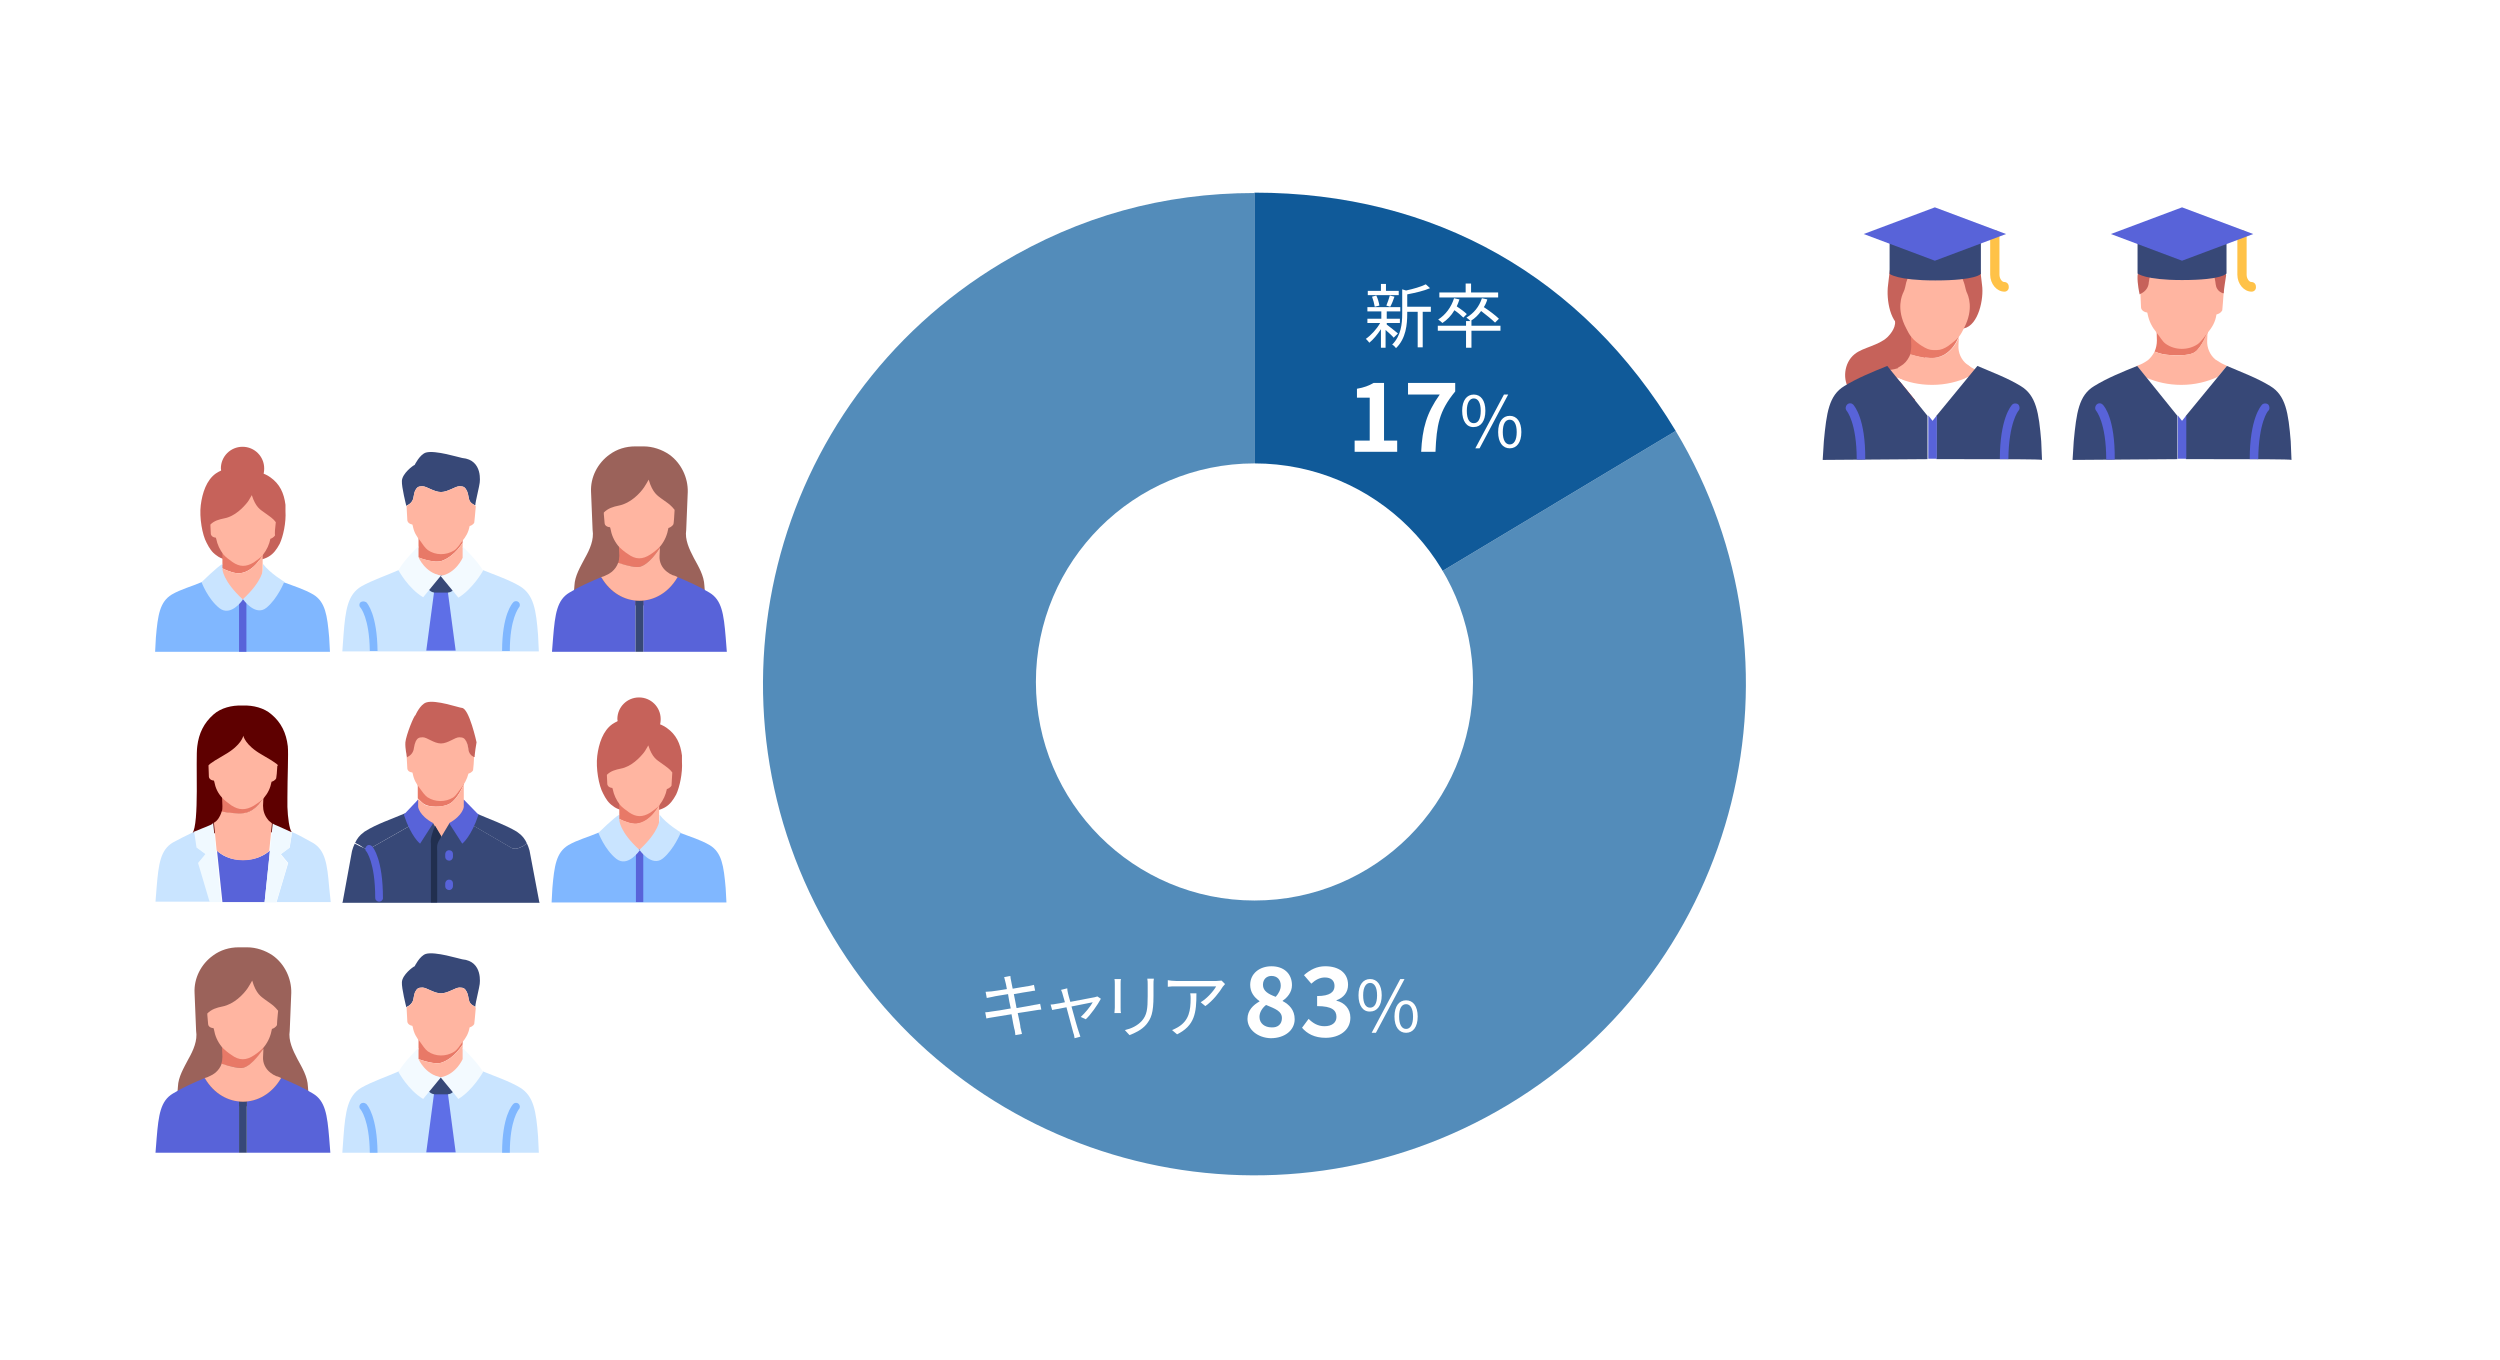 <?xml version="1.0" encoding="utf-8"?>
<!-- Generator: Adobe Illustrator 26.0.0, SVG Export Plug-In . SVG Version: 6.00 Build 0)  -->
<svg version="1.1" id="背景" xmlns="http://www.w3.org/2000/svg" xmlns:xlink="http://www.w3.org/1999/xlink" x="0px" y="0px"
	 width="646.3px" height="351.5px" viewBox="0 0 646.3 351.5" style="enable-background:new 0 0 646.3 351.5;" xml:space="preserve"
	>
<style type="text/css">
	.st0{fill:#FFFFFF;}
	.st1{fill:#538CBA;}
	.st2{fill:#105A99;}
	.st3{fill:#C6625A;}
	.st4{fill:#80B7FF;}
	.st5{fill:#5863D9;}
	.st6{fill:#E87967;}
	.st7{fill:#FFB5A1;}
	.st8{fill:#C9E4FF;}
	.st9{fill:#9B625A;}
	.st10{fill:#374877;}
	.st11{fill:#5E0000;}
	.st12{fill:#F0F9FF;}
	.st13{fill:#5E6FE7;}
	.st14{fill:#F3FAFF;}
	.st15{fill:#212F4F;}
	.st16{fill:#FFC248;}
</style>
<rect class="st0" width="646.3" height="351.5"/>
<g>
	<g>
		<g>
			<g>
				<path class="st1" d="M324.3,176.8l108.9-65.4c36.1,60.1,16.7,138.2-43.5,174.3s-138.2,16.7-174.3-43.5S198.7,104.1,258.9,68
					c20.2-12.1,41.8-18.1,65.4-18.1V176.8z"/>
			</g>
		</g>
		<g>
			<g>
				<path class="st2" d="M324.3,176.8v-127c46.6,0,84.9,21.7,108.9,61.6L324.3,176.8z"/>
			</g>
		</g>
	</g>
</g>
<circle class="st0" cx="324.3" cy="176.3" r="56.5"/>
<g>
	<g>
		<path class="st3" d="M73.8,132.1c0-0.6,0-1.2,0-1.6c-0.4-3.1-1.5-5.4-3.9-7.1c-0.8-0.6-1.8-1-2.7-1.3l-1-0.3
			c-1.4-0.8-3.1-1.2-4.7-1.1c-1.8,0-3.9,0.5-5.7,1.7c-2.4,1.7-3.5,5-3.9,8.2s0.4,7.7,1.5,9.7c0.7,1.4,1.4,2.5,2.6,3.3
			c1.1,0.9,3,1.5,6.9,1.5l0,0l0,0c0.1,0,0.2,0,0.3,0s0.1,0,0.2,0c0.1,0,0.1,0,0.2,0c5.6-0.1,7.1-1.6,8.7-4.5
			C73.2,138.7,74,135.1,73.8,132.1z"/>
		<path class="st4" d="M85.1,164.8c-0.5-5.8-1-9.2-4.1-11.1c-2.4-1.4-5.1-2.2-7.7-3.2H52.1c-2.5,1.1-5.3,1.8-7.7,3.2
			c-3.1,1.9-3.6,5.3-4.1,11.1l-0.2,3.7h45.2L85.1,164.8z"/>
		<rect x="61.8" y="154.4" class="st5" width="1.9" height="14.1"/>
		<path class="st6" d="M57.5,140v5.8l-0.3,1c1.8,0.9,3.5,1.5,4.8,1.4c3.8-0.4,6-4.9,6-4.9V142L57.5,140z"/>
		<path class="st7" d="M62,148.2c-1.2,0.1-3-0.5-4.8-1.4l-0.2,0.6l0.4,4.9v2.6h6.8l3.7-3.4v-8.3C68,143.3,65.8,147.8,62,148.2z"/>
		<path class="st3" d="M57.2,121.9c0-0.3-0.1-0.6-0.1-0.8c0-3.1,2.5-5.6,5.6-5.6c3.1,0,5.6,2.5,5.6,5.6c0,0.7-0.1,1.3-0.3,1.9
			L57.2,121.9z"/>
		<path class="st7" d="M71.3,135c-0.2-0.2-0.3-0.4-0.5-0.6c-0.8-0.8-1.7-1.3-2.6-2c-0.8-0.6-2.1-1.2-3.1-4.4
			c-0.4,0.6-0.7,1.3-1.1,1.8c-1.1,1.4-3.3,3.7-6,4.2c-1.4,0.3-2.6,0.6-3.6,1.6v0.3l0.1,2.1c0,0.2,0.2,0.9,1.3,1
			c0,0.1,0.1,0.2,0.1,0.3c0.3,1.5,0.9,2.8,1.9,4.1c0.5,0.6,1.6,1.4,2.3,1.9c1.9,1.3,3.5,1.3,5.5,0.1c0.7-0.5,1.9-1.3,2.4-2
			c1-1.3,1.6-2.6,1.9-4.1c0.9-0.3,1.2-0.9,1.2-0.9C71,137.9,71.1,136.6,71.3,135L71.3,135z"/>
		<path class="st8" d="M57.5,147.1v-1.3c-1.2,0.6-5.4,4.7-5.4,4.7s1.6,4.3,4.6,6.7s6.1-2.2,6.1-2.2
			C57.5,150.1,57.5,147.1,57.5,147.1z"/>
		<path class="st8" d="M68,145.8v1.3c0,0,0,3-5.2,7.8c0,0,3.2,4.6,6.1,2.2c2.9-2.4,4.6-6.7,4.6-6.7S69.8,148.2,68,145.8z"/>
	</g>
	<g>
		<path class="st9" d="M182.1,151.4c-0.1-2.6-1.5-4.9-2.7-7.1c-1.2-2.3-2.4-4.8-2-7.3l0.4-9.8c0.1-3.7-1.7-7.5-4.8-9.7
			c-1.9-1.3-4.3-2.1-6.6-2.1c-0.3,0-0.7,0-1,0h-0.2c-0.3,0-0.7,0-1,0c-2.4,0-4.7,0.7-6.6,2.1c-3.1,2.2-5,5.9-4.8,9.7l0.4,9.8
			c0.4,2.5-0.7,5-2,7.3c-1.2,2.3-2.6,4.6-2.7,7.1l-0.4,5.1H165h0.6h16.9L182.1,151.4z"/>
		<g>
			<path class="st5" d="M155.5,149.3c0,0,0-0.1-0.1-0.1c-2.8,1.2-5.6,2.4-8.2,4c-3.2,1.9-3.7,5.5-4.2,11.5l-0.3,3.8h21.6v-13.3
				C160.9,154.9,157.6,153,155.5,149.3z"/>
			<path class="st5" d="M187.9,168.5l-0.3-3.8c-0.5-6-1-9.6-4.2-11.5c-2.6-1.6-5.4-2.8-8.2-4c0,0,0,0.1-0.1,0.1
				c-2.2,3.6-5.4,5.6-8.8,5.9v13.3H187.9z"/>
			<path class="st10" d="M166.3,155.2c-0.7,0.1-1.3,0.1-2,0v13.3h2V155.2z"/>
		</g>
		<g>
			<path class="st6" d="M165.5,146.5c2.4-0.7,4.6-4,5.1-5v-0.3H160l0.1,2.5c0,0.6-0.1,1.3-0.3,1.9
				C162.2,146.3,164.5,146.8,165.5,146.5z"/>
			<path class="st7" d="M165.5,146.5c-1,0.3-3.3-0.2-5.7-1c-0.3,0.9-0.9,1.7-1.6,2.3c-0.5,0.4-1,0.7-1.5,0.9
				c-0.4,0.2-0.8,0.4-1.3,0.5c0,0,0,0.1,0.1,0.1c4.7,8,14.9,8,19.6,0c0,0,0-0.1,0.1-0.1c-0.4-0.2-0.8-0.4-1.3-0.5
				c-0.5-0.2-1-0.5-1.5-0.9c-1.3-1-2-2.5-1.9-4.1l0.1-2.1C170.1,142.4,167.9,145.8,165.5,146.5z"/>
		</g>
		<g>
			<path class="st7" d="M174.4,131.8c-0.2-0.2-0.4-0.5-0.6-0.7c-0.8-0.9-1.9-1.5-2.8-2.2c-0.9-0.7-2.3-1.4-3.3-4.9
				c-0.4,0.7-0.8,1.4-1.2,2c-1.1,1.6-3.5,4.1-6.5,4.7c-1.5,0.3-2.8,0.7-3.9,1.8v0.4l0.2,2.3c0,0.3,0.2,1,1.4,1.1
				c0,0.1,0.1,0.2,0.1,0.3c0.3,1.7,0.9,3.1,2,4.5c0.6,0.7,1.7,1.6,2.5,2.1c2,1.5,3.8,1.5,5.9,0.1c0.8-0.5,2-1.5,2.6-2.2
				c1.1-1.4,1.7-2.9,2-4.6c1-0.3,1.3-1,1.3-1C174.2,135.1,174.3,133.7,174.4,131.8L174.4,131.8z"/>
		</g>
	</g>
	<g>
		<path class="st3" d="M176.3,196.9c0-0.6,0-1.2,0-1.6c-0.4-3.1-1.5-5.4-3.9-7.1c-0.8-0.6-1.8-1-2.7-1.3l-1-0.3
			c-1.4-0.8-3.1-1.2-4.7-1.1c-1.8,0-3.9,0.5-5.7,1.7c-2.4,1.7-3.5,5-3.9,8.2s0.4,7.7,1.5,9.7c0.7,1.4,1.4,2.5,2.6,3.3
			c1.1,0.9,3,1.5,6.9,1.5l0,0l0,0c0.1,0,0.2,0,0.3,0s0.1,0,0.2,0c0.1,0,0.1,0,0.2,0c5.6-0.1,7.1-1.6,8.7-4.5
			C175.7,203.5,176.5,199.8,176.3,196.9z"/>
		<path class="st4" d="M187.6,229.6c-0.5-5.8-1-9.2-4.1-11.1c-2.4-1.4-5.1-2.2-7.7-3.2h-21.2c-2.5,1.1-5.3,1.8-7.7,3.2
			c-3.1,1.9-3.6,5.3-4.1,11.1l-0.2,3.7h45.2L187.6,229.6z"/>
		<rect x="164.4" y="219.1" class="st5" width="1.9" height="14.1"/>
		<path class="st6" d="M160.1,204.8v5.8l-0.3,1c1.8,0.9,3.5,1.5,4.8,1.4c3.8-0.4,6-4.9,6-4.9v-1.3L160.1,204.8z"/>
		<path class="st7" d="M164.5,212.9c-1.2,0.1-3-0.5-4.8-1.4l-0.2,0.6l0.4,4.9v2.6h6.8l3.7-3.4V208
			C170.5,208,168.3,212.5,164.5,212.9z"/>
		<path class="st3" d="M159.7,186.7c0-0.3-0.1-0.6-0.1-0.8c0-3.1,2.5-5.6,5.6-5.6s5.6,2.5,5.6,5.6c0,0.7-0.1,1.3-0.3,1.9
			L159.7,186.7z"/>
		<path class="st7" d="M173.8,199.7c-0.2-0.2-0.3-0.4-0.5-0.6c-0.8-0.8-1.7-1.3-2.6-2c-0.8-0.6-2.1-1.2-3.1-4.4
			c-0.4,0.6-0.7,1.3-1.1,1.8c-1.1,1.4-3.3,3.7-6,4.2c-1.4,0.3-2.6,0.6-3.6,1.6v0.3l0.1,2.1c0,0.2,0.2,0.9,1.3,1
			c0,0.1,0.1,0.2,0.1,0.3c0.3,1.5,0.9,2.8,1.9,4.1c0.5,0.6,1.6,1.4,2.3,1.9c1.9,1.3,3.5,1.3,5.5,0.1c0.7-0.5,1.9-1.3,2.4-2
			c1-1.3,1.6-2.6,1.9-4.1c0.9-0.3,1.2-0.9,1.2-0.9C173.6,202.7,173.7,201.4,173.8,199.7L173.8,199.7z"/>
		<path class="st8" d="M160.1,211.9v-1.3c-1.2,0.6-5.4,4.7-5.4,4.7s1.6,4.3,4.6,6.7s6.1-2.2,6.1-2.2
			C160,214.9,160.1,211.9,160.1,211.9z"/>
		<path class="st8" d="M170.5,210.6v1.3c0,0,0,3-5.2,7.8c0,0,3.2,4.6,6.1,2.2s4.6-6.7,4.6-6.7S172.3,213,170.5,210.6z"/>
	</g>
	<g>
		<path class="st11" d="M75.4,215.1c-0.6-0.8-1-3.7-1.1-6.5c0-0.8,0-1.6,0-2.4c0-5.2,0.3-11.3,0.1-13.3c-0.4-3.4-1.7-6.1-4.2-8.2
			c-1.9-1.7-4.8-2.4-7.3-2.3h-0.4c-2.5-0.1-5.4,0.6-7.3,2.3c-2.5,2.2-3.8,4.9-4.2,8.2c-0.5,3.4,0.6,20.1-1.3,22.6L75.4,215.1z"/>
		<path class="st6" d="M63,210.3c3.1-0.4,5.1-4.1,5.1-4.1v-0.3H57.4l0.1,2.5c0,0.5,0,1-0.2,1.5C59.2,210.2,61.5,210.5,63,210.3z"/>
		<path class="st8" d="M53.3,220.8l-2.3-1.7l-0.6-4.1c-0.4,0.2-0.8,0.3-1.2,0.5c-1.5,0.7-3,1.5-4.5,2.3c-3.2,1.9-3.7,5.5-4.2,11.5
			l-0.3,3.8h6.7h1.9h5.7l-3-10.1L53.3,220.8z"/>
		<path class="st8" d="M85.1,229.4c-0.5-6-1-9.6-4.2-11.5c-1.1-0.6-2.2-1.2-3.3-1.8c-0.3-0.2-0.7-0.3-1-0.5
			c-0.4-0.2-0.7-0.3-1.1-0.5l-0.6,4l-2.3,1.7l1.9,2.3l-3,10.1h14L85.1,229.4z"/>
		<path class="st5" d="M56.1,219.9l1.4,13.3h10.9l1.4-13.3c-1.2,1-3.4,2.4-6.8,2.4C59.4,222.4,57.2,221,56.1,219.9z"/>
		<path class="st7" d="M69.9,212.5c-0.3-0.2-0.5-0.4-0.7-0.7c-0.8-1-1.2-2.2-1.2-3.5l0.1-2.2c0,0-1.9,3.7-5.1,4.1
			c-1.6,0.2-3.8-0.1-5.7-0.4c-0.2,0.7-0.5,1.3-0.9,1.9c-0.2,0.3-0.5,0.6-0.8,0.8c-0.1,0.1-0.2,0.1-0.3,0.2l0.7,7.2
			c1.2,1,3.4,2.5,6.8,2.5s5.6-1.4,6.8-2.4l0.7-7.1C70.3,212.8,70.1,212.7,69.9,212.5z"/>
		<path class="st12" d="M54.1,213.4c-0.5,0.2-1.1,0.5-1.7,0.7c-0.7,0.3-1.4,0.6-2.2,0.9l0.6,4.1l2.3,1.7l-1.9,2.3l3,10.1h3
			l-2.1-20.5C55,213,54.6,213.2,54.1,213.4z M53.9,216.5c0.2,0.3,0.4,0.6,0.7,1C54.3,217.1,54.1,216.8,53.9,216.5z"/>
		<path class="st12" d="M75.5,215.2c-0.7-0.3-1.5-0.7-2.2-1c-0.6-0.3-1.2-0.5-1.8-0.8c-0.3-0.1-0.7-0.3-1-0.5l-2.1,20.4h3l3-10.1
			l-1.9-2.3l2.3-1.7L75.5,215.2z M69.9,219.3c0.3-0.4,0.6-0.8,0.8-1.1C70.5,218.5,70.2,218.9,69.9,219.3z"/>
		<path class="st7" d="M71.9,197.9c0,0,0.2-0.3-4.2-2.8c-4.4-2.5-4.8-4.9-4.8-4.9s-0.4,2.4-4.8,4.9s-4.2,2.8-4.2,2.8l0.1,2.9
			c0,0.2,0.2,0.9,1.3,1c0,0.1,0.1,0.2,0.1,0.3c0.3,1.6,0.9,2.9,2,4.1c0.5,0.6,1.7,1.5,2.4,2c2,1.3,3.7,1.3,5.8,0.1
			c0.8-0.5,2-1.3,2.6-2c1.1-1.3,1.7-2.6,2-4.2c1-0.3,1.2-0.9,1.2-0.9c0.1-0.5,0.2-1.5,0.3-3.3L71.9,197.9L71.9,197.9z"/>
	</g>
	<g>
		<path class="st9" d="M79.6,280.9c-0.1-2.6-1.5-4.9-2.7-7.1c-1.2-2.3-2.4-4.8-2-7.3l0.4-9.8c0.1-3.7-1.7-7.5-4.8-9.7
			c-1.9-1.3-4.3-2.1-6.6-2.1c-0.3,0-0.7,0-1,0h-0.2c-0.3,0-0.7,0-1,0c-2.4,0-4.7,0.7-6.6,2.1c-3.1,2.2-5,5.9-4.8,9.7l0.4,9.8
			c0.4,2.5-0.7,5-2,7.3c-1.2,2.3-2.6,4.6-2.7,7.1l-0.4,5.1h16.9H63h17L79.6,280.9z"/>
		<g>
			<path class="st5" d="M53,278.8c0,0,0-0.1-0.1-0.1c-2.8,1.2-5.6,2.4-8.2,4c-3.2,1.9-3.7,5.5-4.2,11.5l-0.3,3.8h21.6v-13.3
				C58.4,284.4,55.1,282.4,53,278.8z"/>
			<path class="st5" d="M85.4,298l-0.3-3.8c-0.5-6-1-9.6-4.2-11.5c-2.6-1.6-5.4-2.8-8.2-4c0,0,0,0.1-0.1,0.1
				c-2.2,3.6-5.4,5.6-8.8,5.9V298H85.4z"/>
			<path class="st10" d="M63.8,284.7c-0.7,0.1-1.3,0.1-2,0V298h2V284.7z"/>
		</g>
		<g>
			<path class="st6" d="M63,276c2.4-0.7,4.6-4,5.1-5v-0.3H57.4l0.1,2.5c0,0.6-0.1,1.3-0.3,1.9C59.7,275.7,61.9,276.3,63,276z"/>
			<path class="st7" d="M63,276c-1,0.3-3.3-0.2-5.7-1c-0.3,0.9-0.9,1.7-1.6,2.3c-0.5,0.4-1,0.7-1.5,0.9c-0.4,0.2-0.8,0.4-1.3,0.5
				c0,0,0,0.1,0.1,0.1c4.7,8,14.9,8,19.6,0c0,0,0-0.1,0.1-0.1c-0.4-0.2-0.8-0.4-1.3-0.5c-0.5-0.2-1-0.5-1.5-0.9
				c-1.3-1-2-2.5-1.9-4.1l0.1-2.1C67.5,271.9,65.3,275.3,63,276z"/>
		</g>
		<g>
			<path class="st7" d="M71.9,261.3c-0.2-0.2-0.4-0.5-0.6-0.7c-0.8-0.9-1.9-1.5-2.8-2.2s-2.3-1.4-3.3-4.9c-0.4,0.7-0.8,1.4-1.2,2
				c-1.1,1.6-3.5,4.1-6.5,4.7c-1.5,0.3-2.8,0.7-3.9,1.8v0.4l0.2,2.3c0,0.3,0.2,1,1.4,1.1c0,0.1,0.1,0.2,0.1,0.3
				c0.3,1.7,0.9,3.1,2,4.5c0.6,0.7,1.7,1.6,2.5,2.1c2,1.5,3.8,1.5,5.9,0.1c0.8-0.5,2-1.5,2.6-2.2c1.1-1.4,1.7-2.9,2-4.6
				c1-0.3,1.3-1,1.3-1C71.6,264.6,71.7,263.2,71.9,261.3L71.9,261.3z"/>
		</g>
	</g>
	<g>
		<path class="st8" d="M139.1,164.2c-0.5-6.5-1.1-10.4-4.6-12.6c-2.8-1.7-6.7-3-9.6-4.2H103c-2.9,1.3-6.8,2.6-9.6,4.2
			c-3.5,2.1-4.1,6-4.6,12.6l-0.3,4.2h50.8L139.1,164.2z"/>
		<g>
			<path class="st6" d="M114.2,145c3.4-1.2,5.4-4.7,5.4-4.7V133l-11.4-1v9.2l-0.6,2.7C109.3,144.6,112.5,145.6,114.2,145z"/>
			<path class="st7" d="M119.6,140.3c0,0-2,3.5-5.4,4.7c-1.7,0.6-5-0.5-6.6-1.1L107,147l6.9,1.8h3l3.3-4.2l-0.6-3.4
				C119.6,141.2,119.6,140.3,119.6,140.3z"/>
		</g>
		<g>
			<polygon class="st13" points="112.3,152.4 110.2,168.2 117.8,168.2 115.7,152.4 			"/>
		</g>
		<g>
			<path class="st10" d="M106.9,128.5c0.1-0.6,0.3-1.4,0.5-1.8c0.4-0.7,0.7-1,1.8-1c1.1,0,3,1.5,4.8,1.5s3.7-1.5,4.8-1.5
				c1.1,0,1.4,0.3,1.8,1c0.3,0.5,0.5,1.4,0.6,2.1c0.1,0.7,0.5,1.3,1.2,1.6l0.3,0.2h0.2c0-0.1,0-0.2,0-0.3c0-0.4,1.1-5,1.1-5.4
				c0,0,1-6-4.5-6.5c-0.7-0.1-7-2.1-9.4-1.4c-1.6,0.5-2.9,3.2-2.9,3.2c-0.4,0.1-3.2,2.2-3.3,4.1c-0.1,1.6,1.1,6.3,1.1,6.3v0.2
				l0.3-0.2C106.2,130.2,106.8,129.4,106.9,128.5z"/>
			<path class="st7" d="M122.7,130.6l-0.3-0.2c-0.6-0.3-1.1-0.9-1.2-1.6c-0.1-0.7-0.3-1.6-0.6-2.1c-0.4-0.7-0.7-1-1.8-1
				c-1.1,0-3,1.5-4.8,1.5s-3.7-1.5-4.8-1.5c-1.1,0-1.4,0.3-1.8,1c-0.3,0.4-0.4,1.1-0.5,1.8c-0.1,0.9-0.7,1.7-1.5,2.1l-0.3,0.2
				l0.2,3.7c0,0.2,0.2,0.9,1.3,1.1c0,0.1,0.1,0.2,0.1,0.3c0.3,1.6,0.9,2.7,2,4c0.5,0.7,1.2,1.8,1.9,2.3c2,1.4,4.7,1.4,6.8,0.1
				c0.8-0.5,1.5-1.6,2-2.3c1.1-1.3,1.7-2.4,2-4c1-0.3,1.2-0.9,1.2-0.9c0.1-0.6,0.2-2.1,0.4-4.2L122.7,130.6z"/>
		</g>
		<path class="st10" d="M115.6,153.2h-3.1c-0.8,0-1.6-0.5-1.9-1.2l-0.7-1.5l4.1-1.7l4.7,1.2l-1.1,2
			C117.1,152.8,116.4,153.2,115.6,153.2z"/>
		<g>
			<path class="st14" d="M108.2,144.1v-2.9c0,0-3.7,3.5-5.2,6.2c0,0,2.5,4.7,6.4,7l4.6-5.6C109.9,148.1,108.2,144.1,108.2,144.1z"/>
			<path class="st14" d="M119.6,141.3v2.9c0,0-1.7,4-5.7,4.7l4.6,5.6c3.8-2.3,6.4-7,6.4-7C123.3,144.8,119.6,141.3,119.6,141.3z"/>
		</g>
		<g>
			<path class="st4" d="M93.2,155.7c-0.4,0.4-0.4,1,0,1.4c0,0,2.3,2.6,2.4,11.2h2c-0.1-9.4-2.6-12.3-2.9-12.6
				C94.2,155.4,93.6,155.4,93.2,155.7z"/>
			<path class="st4" d="M134.1,157.1c0.4-0.4,0.4-1,0-1.4s-1-0.4-1.4,0c-0.3,0.3-2.9,3.2-2.9,12.6h2
				C131.8,159.9,134.1,157.2,134.1,157.1z"/>
		</g>
	</g>
	<g>
		<path class="st8" d="M139.1,293.8c-0.5-6.5-1.1-10.4-4.6-12.6c-2.8-1.7-6.7-3-9.6-4.2H103c-2.9,1.3-6.8,2.6-9.6,4.2
			c-3.5,2.1-4.1,6-4.6,12.6l-0.3,4.2h50.8L139.1,293.8z"/>
		<g>
			<path class="st6" d="M114.2,274.7c3.4-1.2,5.4-4.7,5.4-4.7v-7.3l-11.4-1v9.2l-0.6,2.7C109.3,274.2,112.5,275.3,114.2,274.7z"/>
			<path class="st7" d="M119.6,270c0,0-2,3.5-5.4,4.7c-1.7,0.6-5-0.5-6.6-1.1l-0.6,3.1l6.9,1.8h3l3.3-4.2l-0.6-3.4
				C119.6,270.9,119.6,270,119.6,270z"/>
		</g>
		<g>
			<polygon class="st13" points="112.3,282 110.2,297.9 117.8,297.9 115.7,282 			"/>
		</g>
		<g>
			<path class="st10" d="M106.9,258.1c0.1-0.6,0.3-1.4,0.5-1.8c0.4-0.7,0.7-1,1.8-1c1.1,0,3,1.5,4.8,1.5s3.7-1.5,4.8-1.5
				c1.1,0,1.4,0.3,1.8,1c0.3,0.5,0.5,1.4,0.6,2.1s0.5,1.3,1.2,1.6l0.3,0.2h0.2c0-0.1,0-0.2,0-0.3c0-0.4,1.1-5,1.1-5.4
				c0,0,1-6-4.5-6.5c-0.7-0.1-7-2.1-9.4-1.4c-1.6,0.5-2.9,3.2-2.9,3.2c-0.4,0.1-3.2,2.2-3.3,4.1c-0.1,1.6,1.1,6.3,1.1,6.3v0.2
				l0.3-0.2C106.2,259.8,106.8,259,106.9,258.1z"/>
			<path class="st7" d="M122.7,260.2l-0.3-0.2c-0.6-0.3-1.1-0.9-1.2-1.6s-0.3-1.6-0.6-2.1c-0.4-0.7-0.7-1-1.8-1
				c-1.1,0-3,1.5-4.8,1.5s-3.7-1.5-4.8-1.5c-1.1,0-1.4,0.3-1.8,1c-0.3,0.4-0.4,1.1-0.5,1.8c-0.1,0.9-0.7,1.7-1.5,2.1l-0.3,0.2
				l0.2,3.7c0,0.2,0.2,0.9,1.3,1.1c0,0.1,0.1,0.2,0.1,0.3c0.3,1.6,0.9,2.7,2,4c0.5,0.7,1.2,1.8,1.9,2.3c2,1.4,4.7,1.4,6.8,0.1
				c0.8-0.5,1.5-1.6,2-2.3c1.1-1.3,1.7-2.4,2-4c1-0.3,1.2-0.9,1.2-0.9c0.1-0.6,0.2-2.1,0.4-4.2L122.7,260.2z"/>
		</g>
		<path class="st10" d="M115.6,282.9h-3.1c-0.8,0-1.6-0.5-1.9-1.2l-0.7-1.5l4.1-1.7l4.7,1.2l-1.1,2
			C117.1,282.5,116.4,282.9,115.6,282.9z"/>
		<g>
			<path class="st14" d="M108.2,273.8v-2.9c0,0-3.7,3.5-5.2,6.2c0,0,2.5,4.7,6.4,7l4.6-5.6C109.9,277.8,108.2,273.8,108.2,273.8z"/>
			<path class="st14" d="M119.6,270.9v2.9c0,0-1.7,4-5.7,4.7l4.6,5.6c3.8-2.3,6.4-7,6.4-7C123.3,274.5,119.6,270.9,119.6,270.9z"/>
		</g>
		<g>
			<path class="st4" d="M93.2,285.4c-0.4,0.4-0.4,1,0,1.4c0,0,2.3,2.6,2.4,11.2h2c-0.1-9.4-2.6-12.3-2.9-12.6
				C94.2,285,93.6,285,93.2,285.4z"/>
			<path class="st4" d="M134.1,286.8c0.4-0.4,0.4-1,0-1.4s-1-0.4-1.4,0c-0.3,0.3-2.9,3.2-2.9,12.6h2
				C131.8,289.5,134.1,286.9,134.1,286.8z"/>
		</g>
	</g>
	<g>
		<path class="st10" d="M136.9,219.9L136.9,219.9c-0.2-0.7-0.4-1.3-0.7-1.9l-0.9,0.7l-1.1,0.5c-0.7,0.3-1.5,0.3-2.1-0.1l-15.1-8.8
			h-5.4l-15.5,8.8c-0.7,0.4-1.4,0.4-2.1,0.1l-1.1-0.5l-1.2-0.6c-0.3,0.6-0.5,1.2-0.7,1.9l0,0l-2.4,13.1l-0.1,0.3H90h0.1H138h0.1h1.4
			l-0.1-0.3L136.9,219.9z"/>
		<path class="st10" d="M134.2,219.2l1.1-0.5l0.9-0.7c-0.5-1.1-1.2-2-2.2-2.7c-0.1-0.1-0.3-0.2-0.4-0.3l0,0c-3-1.8-7-3.2-10.2-4.6
			l0,0h-6.3l15.1,8.8C132.8,219.5,133.6,219.5,134.2,219.2z"/>
		<path class="st10" d="M94,219.2c0.7,0.3,1.5,0.3,2.1-0.1l15.5-8.8h-7l0,0c-3.2,1.4-7.2,2.7-10.2,4.6l0,0c-0.2,0.1-0.3,0.2-0.4,0.3
			c-1,0.7-1.7,1.6-2.2,2.7l1.2,0.6L94,219.2z"/>
		<g>
			<path class="st6" d="M116.2,207.8c2.1-1.1,3.7-5,3.7-5v-7.6L108,200v6.4c0.7,0.7,1.4,1.4,1.9,1.6
				C110.7,208.5,114.1,209,116.2,207.8z"/>
			<path class="st7" d="M119.9,202.8c0,0-1.6,3.9-3.7,5s-5.6,0.7-6.3,0.3c-0.5-0.3-1.2-1-1.9-1.6v0.2l-1.5,3.1l6.4,9.9l6.5-7.2
				l1.3-2.8l-0.8-3V202.8z"/>
		</g>
		<polygon class="st10" points="111.9,212.7 106.5,218.1 110.3,228.5 114,227.5 114,216.2 		"/>
		<path class="st10" d="M113,227.7V219c0-0.6,0.2-1.2,0.5-1.7l2.7-4.5h4v15H113V227.7z"/>
		<path class="st5" d="M119.9,206.7v1.9c0,0-0.2,2.2-3.8,4.2l3.4,5.3c0,0,2.3-1.7,4.2-7.5L119.9,206.7z"/>
		<g>
			<g>
				<path class="st5" d="M116.1,222.5c-0.5,0-1-0.4-1-1v-0.7c0-0.5,0.4-1,1-1s1,0.4,1,1v0.7C117.1,222,116.7,222.5,116.1,222.5z"/>
			</g>
			<g>
				<path class="st5" d="M116.1,230.1c-0.5,0-1-0.4-1-1v-0.7c0-0.5,0.4-1,1-1s1,0.4,1,1v0.7C117.1,229.6,116.7,230.1,116.1,230.1z"
					/>
			</g>
		</g>
		<path class="st5" d="M108.1,208.6v-1.9l-3.7,3.9c1.9,5.8,4.2,7.5,4.2,7.5l3.4-5.3C108.3,210.8,108.1,208.6,108.1,208.6z"/>
		<path class="st15" d="M111.4,218.1c0.3,2.2,1.6,15.2,1.6,15.2V219c0-0.6,0.2-1.2,0.5-1.7l0.6-1v-0.1l-1.6-2.7
			C111.8,215,111.2,216.9,111.4,218.1z"/>
		<g>
			<path class="st7" d="M122.4,194.8l-0.3-0.1c-0.6-0.3-1.1-0.9-1.1-1.6c-0.1-0.7-0.3-1.5-0.6-2c-0.4-0.7-0.7-1-1.8-1
				c-1.1,0-2.9,1.5-4.7,1.5c-1.8,0-3.6-1.5-4.7-1.5s-1.4,0.3-1.8,1c-0.3,0.4-0.4,1.1-0.5,1.7c-0.1,0.9-0.7,1.7-1.5,2.1l-0.3,0.2
				l0.2,3.6c0,0.2,0.2,0.9,1.3,1c0,0.1,0.1,0.2,0.1,0.3c0.3,1.6,0.9,2.6,1.9,3.9c0.5,0.7,1.2,1.7,1.9,2.2c2,1.3,4.6,1.3,6.6,0.1
				c0.8-0.5,1.4-1.6,2-2.3c1-1.3,1.6-2.4,2-3.9c1-0.3,1.2-0.9,1.2-0.9c0.1-0.6,0.2-2.1,0.3-4.1L122.4,194.8z"/>
			<path class="st3" d="M107,193.4c0.1-0.7,0.3-1.4,0.5-1.8c0.4-0.7,0.7-1,1.8-1c1.1,0,2.9,1.6,4.7,1.6c1.8,0,3.6-1.6,4.7-1.6
				s1.4,0.3,1.8,1c0.3,0.5,0.5,1.4,0.6,2.2c0.1,0.7,0.5,1.4,1.1,1.7l0.3,0.2h0.2c0-0.1,0-0.2,0-0.3c0-0.4,0.4-3,0.5-3.5
				c0,0-1.9-8.8-3.8-8.9c-0.6,0-6.8-2.2-9.2-1.4c-1.6,0.5-2.8,3.3-2.8,3.3c-0.4,0.1-2.4,5.1-2.6,7c-0.1,1.6,0.4,3.7,0.4,3.7v0.2
				l0.3-0.2C106.3,195.2,106.9,194.4,107,193.4z"/>
		</g>
		<polygon class="st15" points="111.9,217.5 111.4,218.1 111.4,233.3 113,233.3 113,219.9 		"/>
		<g>
			<path class="st5" d="M98,233.1c-0.5,0-1-0.4-1-1c0-9.2-2.3-12-2.3-12c-0.4-0.4-0.3-1,0.1-1.4s1-0.3,1.4,0.1
				c0.3,0.3,2.8,3.4,2.8,13.4C99,232.7,98.5,233.1,98,233.1z"/>
		</g>
	</g>
</g>
<g>
	<path class="st6" d="M567.5,91c1.7-1.2,3.3-5.2,3.3-5.2l0,0v-1.2h-13.3l0.1,3.4c0,1-0.2,2-0.6,2.9c0.8,0.3,1.7,0.6,2.3,0.7
		C561.3,91.9,565.9,92.2,567.5,91z"/>
	<g>
		<path class="st0" d="M554.9,97.6l9.2,11.2l9.4-11.4c-2.8,1.3-6,2.1-9.5,2.1C560.7,99.5,557.6,98.8,554.9,97.6z"/>
		<path class="st7" d="M574.9,94.2c-0.7-0.3-1.3-0.7-1.9-1.1c-0.1,0-0.1-0.1-0.2-0.1c-1.5-1.2-2.3-3.1-2.2-5l0.1-2.2
			c0,0-1.6,4.1-3.3,5.2c-1.7,1.2-6.3,0.9-8.1,0.6c-0.6-0.1-1.5-0.4-2.3-0.7c-0.4,0.8-1,1.6-1.7,2.2l0,0c-0.6,0.4-1.2,0.8-1.9,1.1
			c-0.3,0.1-0.7,0.3-1,0.4l2.4,3c2.7,1.2,5.8,1.9,9.1,1.9c3.5,0,6.7-0.8,9.5-2.1l2.3-2.8C575.5,94.5,575.2,94.3,574.9,94.2z"/>
	</g>
	<g>
		<path class="st7" d="M574.7,74.8l-0.4-0.2c-0.8-0.4-1.3-1.1-1.4-2c-0.1-0.9-0.3-1.9-0.7-2.5c-0.5-0.9-0.9-1.2-2.2-1.2
			s-3.6,0-5.8,0s-4.5,0-5.8,0s-1.7,0.4-2.2,1.2c-0.3,0.5-0.5,1.4-0.6,2.2c-0.2,1.1-0.9,2.1-1.9,2.6l-0.4,0.2l0.2,4.4
			c0,0.3,0.3,1.1,1.6,1.3c0,0.1,0.1,0.2,0.1,0.4c0.4,1.9,1.1,3.3,2.4,4.9c0.7,0.8,1.4,2.2,2.3,2.8c2.4,1.7,5.8,1.7,8.2,0.1
			c0.9-0.6,1.8-2,2.5-2.8c1.3-1.6,2.1-2.9,2.4-4.9c1.2-0.3,1.5-1.1,1.5-1.1c0.1-0.7,0.2-2.6,0.4-5.1L574.7,74.8z"/>
		<path class="st3" d="M555.5,73.1c0.1-0.8,0.3-1.7,0.6-2.3c0.5-0.9,0.9-1.3,2.2-1.3s3.6-0.8,5.8-0.8s4.5,0.8,5.8,0.8
			s1.7,0.4,2.2,1.3c0.4,0.6,0.6,1.8,0.7,2.7c0.1,0.9,0.6,1.7,1.4,2.1l0.4,0.2h0.3c0-0.1,0-0.2,0-0.3c0-0.5,0.5-3.7,0.6-4.3
			c0,0-2.3-11-4.7-11c-0.8,0-8.5-2.7-11.5-1.8c-2,0.6-3.5,4.1-3.5,4.1c-0.5,0.1-3,6.3-3.2,8.8c-0.1,2,0.5,4.6,0.5,4.6v0.2l0.4-0.2
			C554.7,75.3,555.4,74.3,555.5,73.1z"/>
	</g>
	<path class="st10" d="M552.5,94.6c-3.7,1.5-7.7,3.1-11.1,5.2c-4,2.4-4.6,6.9-5.3,14.3l-0.3,4.8c0,0,13.4-0.1,27.1-0.2v-11.2
		L552.5,94.6z"/>
	<path class="st10" d="M592.2,114.1c-0.6-7.4-1.3-11.9-5.3-14.3c-3.4-2.1-7.5-3.6-11.2-5.2l-10.6,12.9v11.2c1.6,0,3.2,0,4.8,0
		c12,0,22.5,0,22.5,0.2L592.2,114.1z"/>
	<path class="st5" d="M564.1,108.8l-1.1-1.4v11.2c0.7,0,1.5,0,2.2,0v-11.2L564.1,108.8z"/>
	<path class="st5" d="M543.6,104.6c-0.4-0.4-1.1-0.5-1.6,0c-0.4,0.4-0.5,1.1-0.1,1.6c0,0,2.6,3,2.6,12.6l0,0c0.7,0,1.5,0,2.2,0l0,0
		C546.8,108.2,544,105,543.6,104.6z"/>
	<path class="st5" d="M586.4,106.2c0.4-0.4,0.4-1.1,0-1.6c-0.4-0.4-1.2-0.4-1.6,0c-0.3,0.3-3.2,3.6-3.2,14.1c0.8,0,1.5,0,2.2,0
		C583.9,109.2,586.3,106.2,586.4,106.2z"/>
	<g>
		<path class="st10" d="M552.6,61.2v9.5c0,0,1.9,1.7,11.5,1.7c10.5,0,11.5-1.7,11.5-1.7v-9.5C575.6,61.2,552.6,61.2,552.6,61.2z"/>
		<g>
			<path class="st16" d="M582.1,75.4c-2,0-3.7-2-3.7-4.4V60.7c0-0.7,0.5-1.2,1.2-1.2s1.2,0.5,1.2,1.2V71c0,1.1,0.7,1.9,1.2,1.9
				c0.7,0,1.2,0.5,1.2,1.2C583.3,74.9,582.7,75.4,582.1,75.4z"/>
		</g>
		<polygon class="st5" points="564.1,53.6 545.7,60.5 564.1,67.4 582.5,60.5 		"/>
	</g>
</g>
<g>
	<path class="st3" d="M489.8,82.2c0.6,2.1-0.8,3.9-1.9,5c-1.2,1.1-2.7,1.7-4.2,2.3c-1.5,0.6-3.1,1.1-4.3,2.1
		c-2.7,2.2-3.2,6.7-1.1,9.4l15.8,6.9l6.2-26.9L489.8,82.2z"/>
	<path class="st7" d="M508.5,94.2c0,0,1.8,1.4,3.4,1.9c1.5,0.5-1.9,2.5-1.9,2.5l-6.9,2c0,0-6.9-0.3-7.1-0.3s-6.6-2.3-6.7-2.3
		c-0.1-0.1-1.5-1.9-1.5-1.9v-0.4c0,0,1.7-0.1,2.8-0.5"/>
	<path class="st0" d="M490.4,97.6l9.2,11.2l9.4-11.4c-2.8,1.3-6,2.1-9.5,2.1C496.1,99.5,493.1,98.8,490.4,97.6z"/>
	<path class="st3" d="M507.7,84.9c3.8-0.8,5.2-7.7,4.7-11.2s-0.3-6.8-3.1-9c-2.2-1.7-5.6-2.9-8.6-2.9h-0.9c-2.9,0-6.4,1.1-8.6,2.9
		c-2.8,2.3-2.6,5.5-3.1,9c-0.5,3.6,0.5,10.4,4.4,11.2H507.7z"/>
	<path class="st7" d="M508.5,94.2c-1.5-1.2-2.3-3-2.2-4.9l0.1-2.1l0,0c0,0-1.6,4.7-6.1,5.3c-1.6,0.2-4-0.3-6.4-1c-0.4,1-1,2-1.9,2.7
		c-0.4,0.3-0.9,0.6-1.4,0.9l1.4,3.6c1,1,2.9,2.7,5.2,3.9c1.7,0.9,3.7,0.9,5.3,0c2.2-1.1,4.1-2.8,5.1-3.8l1.6-4.1
		C508.9,94.5,508.7,94.4,508.5,94.2z"/>
	<path class="st6" d="M500.2,92.5c4.5-0.6,6.1-5.3,6.1-5.3l0,0v-0.8H494l0.1,2.9c0,0.8-0.1,1.5-0.3,2.2
		C496.2,92.2,498.6,92.7,500.2,92.5z"/>
	<g>
		<path class="st7" d="M492.8,84.9c-2.7-5.1-1.1-8.6-0.7-9.4s0.5-1.7,0.7-2.5c0.5-1.5,0.8-2.3,2.1-2.9c1.3-0.7,4.8-0.7,4.7-0.7h1.3
			c-0.1,0,3.4,0.1,4.7,0.7c1.3,0.7,1.6,1.5,2.1,2.9c0.3,0.8,0.4,1.7,0.7,2.5c0.4,0.8,2,4.3-0.7,9.4c-0.4,0.8-0.8,1.6-1.4,2.3
			c-0.6,0.7-1.8,1.6-2.6,2.2c-1,0.7-2,1.1-3,1.1h-0.9c-1,0-1.9-0.4-3-1.1c-0.8-0.5-2-1.4-2.6-2.2C493.6,86.5,493.2,85.7,492.8,84.9
			L492.8,84.9z"/>
	</g>
	<path class="st0" d="M490.4,97.6l9.2,11.2l9.4-11.4c-2.8,1.3-6,2.1-9.5,2.1C496.1,99.5,493.1,98.8,490.4,97.6z"/>
	<path class="st10" d="M487.9,94.6c-3.7,1.5-7.7,3.1-11.1,5.2c-4,2.4-4.6,6.9-5.3,14.3l-0.3,4.8c0,0,13.4-0.1,27.1-0.2v-11.2
		L487.9,94.6z"/>
	<path class="st10" d="M527.7,114.1c-0.6-7.4-1.3-11.9-5.3-14.3c-3.4-2.1-7.5-3.6-11.2-5.2l-10.6,12.9v11.2c1.6,0,3.2,0,4.8,0
		c12,0,22.5,0,22.5,0.2L527.7,114.1z"/>
	<path class="st5" d="M499.6,108.8l-1.1-1.4v11.2c0.7,0,1.5,0,2.2,0v-11.2L499.6,108.8z"/>
	<path class="st5" d="M479.1,104.6c-0.4-0.4-1.1-0.5-1.6,0c-0.4,0.4-0.5,1.1-0.1,1.6c0,0,2.6,3,2.6,12.6l0,0c0.7,0,1.5,0,2.2,0l0,0
		C482.3,108.2,479.4,105,479.1,104.6z"/>
	<path class="st5" d="M521.8,106.2c0.4-0.4,0.4-1.1,0-1.6c-0.4-0.4-1.2-0.4-1.6,0c-0.3,0.3-3.2,3.6-3.2,14.1c0.8,0,1.5,0,2.2,0
		C519.3,109.2,521.8,106.2,521.8,106.2z"/>
	<path class="st10" d="M488.5,61.1v9.7c0,0,1.9,1.7,11.8,1.7c10.7,0,11.8-1.7,11.8-1.7v-9.7C512.1,61.1,488.5,61.1,488.5,61.1z"/>
	<g>
		<path class="st16" d="M518.2,75.4c-2,0-3.7-2-3.7-4.4V60.7c0-0.7,0.5-1.2,1.2-1.2s1.2,0.5,1.2,1.2V71c0,1.1,0.7,1.9,1.2,1.9
			c0.7,0,1.2,0.5,1.2,1.2C519.4,74.9,518.8,75.4,518.2,75.4z"/>
	</g>
	<polygon class="st5" points="500.2,53.6 481.8,60.5 500.2,67.4 518.6,60.5 	"/>
</g>
<g>
	<path class="st0" d="M360.3,87.3c-0.4-0.5-1.3-1.3-2.1-2v4.6H357v-4.8c-0.9,1.4-2,2.7-3,3.5c-0.2-0.3-0.6-0.7-0.9-1
		c1.3-0.9,2.8-2.5,3.7-4.1h-3.3v-1.1h3.6v-1.9h-3.6v-1.1h8.5v1.1h-3.5v1.9h3.4v1.1h-3.4v0.4c0.7,0.5,2.5,2,2.9,2.3L360.3,87.3z
		 M361.6,76.3h-8v-1.1h3.4v-1.8h1.3v1.8h3.3V76.3z M355.4,79.3c-0.1-0.7-0.4-1.8-0.7-2.6l1.1-0.3c0.4,0.8,0.7,1.9,0.8,2.6
		L355.4,79.3z M358.4,79c0.3-0.7,0.7-1.9,0.9-2.6l1.2,0.3c-0.3,0.9-0.7,1.9-1.1,2.6L358.4,79z M369.8,80.6h-2v9.2h-1.3v-9.2h-2.7
		v0.5c0,2.7-0.3,6.4-2.9,8.9c-0.2-0.3-0.7-0.8-1-0.9c2.3-2.3,2.6-5.4,2.6-8v-6.3l1,0.3c1.9-0.4,3.9-1,5.1-1.6l1.1,1
		c-1.6,0.7-3.8,1.2-5.9,1.6v3.2h6.1V80.6z"/>
	<path class="st0" d="M387.9,85.5h-7.5v4.4H379v-4.4h-7.3v-1.3h7.3V83h1.1c-0.2-0.3-0.7-0.7-1-0.9c1.9-1.1,3.3-2.8,4-5l1.4,0.3
		c-0.2,0.7-0.5,1.4-0.9,2c1.4,0.9,3.1,2.2,3.9,3l-1,1c-0.8-0.8-2.3-2-3.6-3c-0.7,1-1.6,1.9-2.6,2.5h0.1v1.3h7.5V85.5z M378.3,82.1
		c-0.5-0.5-1.4-1.3-2.3-1.9c-0.8,1.4-1.9,2.5-3.1,3.3c-0.2-0.2-0.8-0.7-1.1-0.9c1.9-1.2,3.4-3.2,4.1-5.5l1.4,0.3
		c-0.2,0.7-0.5,1.3-0.7,1.8c0.9,0.6,2,1.4,2.6,2L378.3,82.1z M387.3,76.9h-15.2v-1.3h6.8v-2.3h1.4v2.3h7V76.9z"/>
	<path class="st0" d="M350.2,113.9h3.9v-11.1h-3.3v-2.3c1.8-0.3,3.1-0.8,4.3-1.5h2.7v14.9h3.4v2.9h-11V113.9z"/>
	<path class="st0" d="M372.2,102H364v-3h12.2v2.2c-4.2,5.1-4.8,8.7-5.1,15.6h-3.7C367.7,110.7,368.8,106.8,372.2,102z"/>
	<path class="st0" d="M378,106.2c0-2.7,1.2-4.2,3-4.2c1.8,0,3,1.5,3,4.2c0,2.7-1.2,4.2-3,4.2C379.2,110.5,378,108.9,378,106.2z
		 M382.8,106.2c0-2.1-0.7-3.2-1.8-3.2c-1,0-1.8,1-1.8,3.2s0.7,3.2,1.8,3.2C382.1,109.4,382.8,108.4,382.8,106.2z M388.8,102h1.1
		l-7.4,13.9h-1.1L388.8,102z M387.3,111.7c0-2.7,1.2-4.2,3-4.2s3,1.5,3,4.2c0,2.7-1.2,4.2-3,4.2S387.3,114.4,387.3,111.7z
		 M392.1,111.7c0-2.1-0.7-3.2-1.8-3.2c-1.1,0-1.8,1-1.8,3.2c0,2.1,0.7,3.2,1.8,3.2C391.4,114.9,392.1,113.8,392.1,111.7z"/>
</g>
<g>
	<path class="st0" d="M259.6,252.6l1.6-0.3c0,0.3,0.1,0.9,0.2,1.3c0,0.2,0.2,0.9,0.4,2c1.8-0.3,3.4-0.6,4.2-0.7
		c0.5-0.1,1-0.2,1.3-0.3l0.3,1.5c-0.3,0-0.8,0.1-1.3,0.2c-0.8,0.1-2.5,0.4-4.2,0.7c0.2,1.1,0.5,2.4,0.7,3.6c1.8-0.3,3.6-0.6,4.5-0.8
		c0.7-0.1,1.2-0.2,1.6-0.3l0.3,1.5c-0.4,0-1,0.1-1.6,0.2c-1,0.2-2.7,0.4-4.5,0.7c0.4,1.8,0.7,3.2,0.7,3.7c0.1,0.5,0.3,1.1,0.4,1.7
		l-1.7,0.3c-0.1-0.6-0.1-1.2-0.3-1.7c-0.1-0.4-0.4-1.9-0.7-3.7c-2.1,0.3-4,0.7-4.9,0.8c-0.7,0.1-1.2,0.2-1.6,0.3l-0.3-1.6
		c0.4,0,1.1-0.1,1.6-0.2c0.9-0.1,2.9-0.4,5-0.8c-0.3-1.2-0.5-2.5-0.7-3.7c-1.7,0.3-3.3,0.5-4,0.7c-0.5,0.1-0.9,0.2-1.5,0.3l-0.3-1.6
		c0.5,0,0.9-0.1,1.5-0.1c0.7-0.1,2.3-0.3,4-0.6c-0.2-1-0.3-1.7-0.4-1.9C259.8,253.4,259.7,253,259.6,252.6z"/>
	<path class="st0" d="M276.1,256.8c0.1,0.4,0.3,1.2,0.6,2.2c2.6-0.5,5.7-1.1,6.3-1.2c0.2-0.1,0.5-0.1,0.7-0.2l0.9,0.6
		c-0.8,1.5-2.6,4.1-3.9,5.3l-1.3-0.6c1.1-1,2.5-2.7,3.1-3.8c-0.4,0.1-3,0.6-5.5,1.1c0.7,2.6,1.6,5.8,1.9,6.6
		c0.1,0.3,0.3,0.9,0.4,1.2l-1.5,0.4c-0.1-0.4-0.1-0.9-0.3-1.3c-0.2-0.8-1.1-4-1.8-6.7c-1.7,0.3-3.2,0.6-3.7,0.7l-0.4-1.4
		c0.5,0,1-0.1,1.5-0.2c0.3,0,1.1-0.2,2.2-0.4c-0.3-1-0.5-1.8-0.6-2.1c-0.1-0.5-0.3-0.8-0.4-1.1l1.6-0.4
		C275.9,255.9,276,256.3,276.1,256.8z"/>
	<path class="st0" d="M289.7,254.4v6.1c0,0.5,0,1.1,0.1,1.4h-1.7c0-0.3,0.1-0.9,0.1-1.4v-6.1c0-0.3,0-1-0.1-1.3h1.7
		C289.7,253.4,289.7,253.9,289.7,254.4z M298.2,254.5v3c0,4.4-0.6,5.8-1.9,7.4c-1.2,1.4-3,2.2-4.3,2.7l-1.2-1.3
		c1.7-0.4,3.2-1.1,4.4-2.4c1.3-1.5,1.5-3,1.5-6.4v-2.9c0-0.6,0-1.1-0.1-1.6h1.7C298.2,253.4,298.2,253.9,298.2,254.5z"/>
	<path class="st0" d="M316.1,255.1c-0.7,1.2-2.5,3.6-4.5,5l-1.2-1c1.7-1,3.4-3,4-4.1H304c-0.7,0-1.4,0-2.1,0.1v-1.7
		c0.6,0.1,1.4,0.2,2.1,0.2h10.5c0.3,0,1-0.1,1.3-0.1l0.9,0.9C316.5,254.6,316.3,254.9,316.1,255.1z M304.3,267.4l-1.3-1.1
		c0.5-0.2,1.1-0.5,1.6-0.8c2.8-1.7,3.2-4.3,3.2-7.4c0-0.4,0-0.8-0.1-1.3h1.6C309.3,261.8,308.9,265.1,304.3,267.4z"/>
	<path class="st0" d="M322.5,263.4c0-2.2,1.5-3.6,3.1-4.5v-0.1c-1.4-1-2.4-2.3-2.4-4.2c0-2.9,2.4-4.8,5.5-4.8c3.2,0,5.3,1.9,5.3,4.9
		c0,1.8-1.2,3.2-2.4,4v0.1c1.7,0.9,3.1,2.3,3.1,4.7c0,2.8-2.5,4.9-6.2,4.9C325.2,268.3,322.5,266.2,322.5,263.4z M331.4,263.2
		c0-1.8-1.7-2.4-4.1-3.4c-1,0.8-1.7,1.9-1.7,3.1c0,1.7,1.4,2.7,3.1,2.7C330.3,265.7,331.4,264.8,331.4,263.2z M331.1,254.8
		c0-1.5-0.9-2.5-2.4-2.5c-1.2,0-2.2,0.8-2.2,2.3c0,1.6,1.4,2.4,3.3,3.1C330.6,256.8,331.1,255.8,331.1,254.8z"/>
	<path class="st0" d="M336.6,265.7l1.7-2.3c1.1,1.1,2.4,1.9,4.1,1.9c1.9,0,3.1-0.9,3.1-2.4c0-1.7-1.1-2.8-5-2.8v-2.6
		c3.4,0,4.5-1.1,4.5-2.6c0-1.4-0.9-2.2-2.5-2.2c-1.3,0-2.4,0.6-3.5,1.6l-1.9-2.2c1.6-1.4,3.3-2.3,5.5-2.3c3.5,0,5.9,1.7,5.9,4.8
		c0,1.9-1.1,3.3-3,4v0.1c2.1,0.5,3.6,2.1,3.6,4.4c0,3.3-2.9,5.2-6.4,5.2C339.8,268.3,337.9,267.2,336.6,265.7z"/>
	<path class="st0" d="M351.2,257.3c0-2.7,1.2-4.2,3-4.2c1.8,0,3,1.5,3,4.2c0,2.7-1.2,4.2-3,4.2C352.4,261.6,351.2,260,351.2,257.3z
		 M356,257.3c0-2.1-0.7-3.2-1.8-3.2c-1,0-1.8,1-1.8,3.2s0.7,3.2,1.8,3.2C355.3,260.5,356,259.5,356,257.3z M362,253.1h1.1l-7.4,13.9
		h-1.1L362,253.1z M360.5,262.8c0-2.7,1.2-4.2,3-4.2s3,1.5,3,4.2c0,2.7-1.2,4.2-3,4.2S360.5,265.5,360.5,262.8z M365.3,262.8
		c0-2.1-0.7-3.2-1.8-3.2c-1.1,0-1.8,1-1.8,3.2c0,2.1,0.7,3.2,1.8,3.2C364.6,266,365.3,264.9,365.3,262.8z"/>
</g>
</svg>
